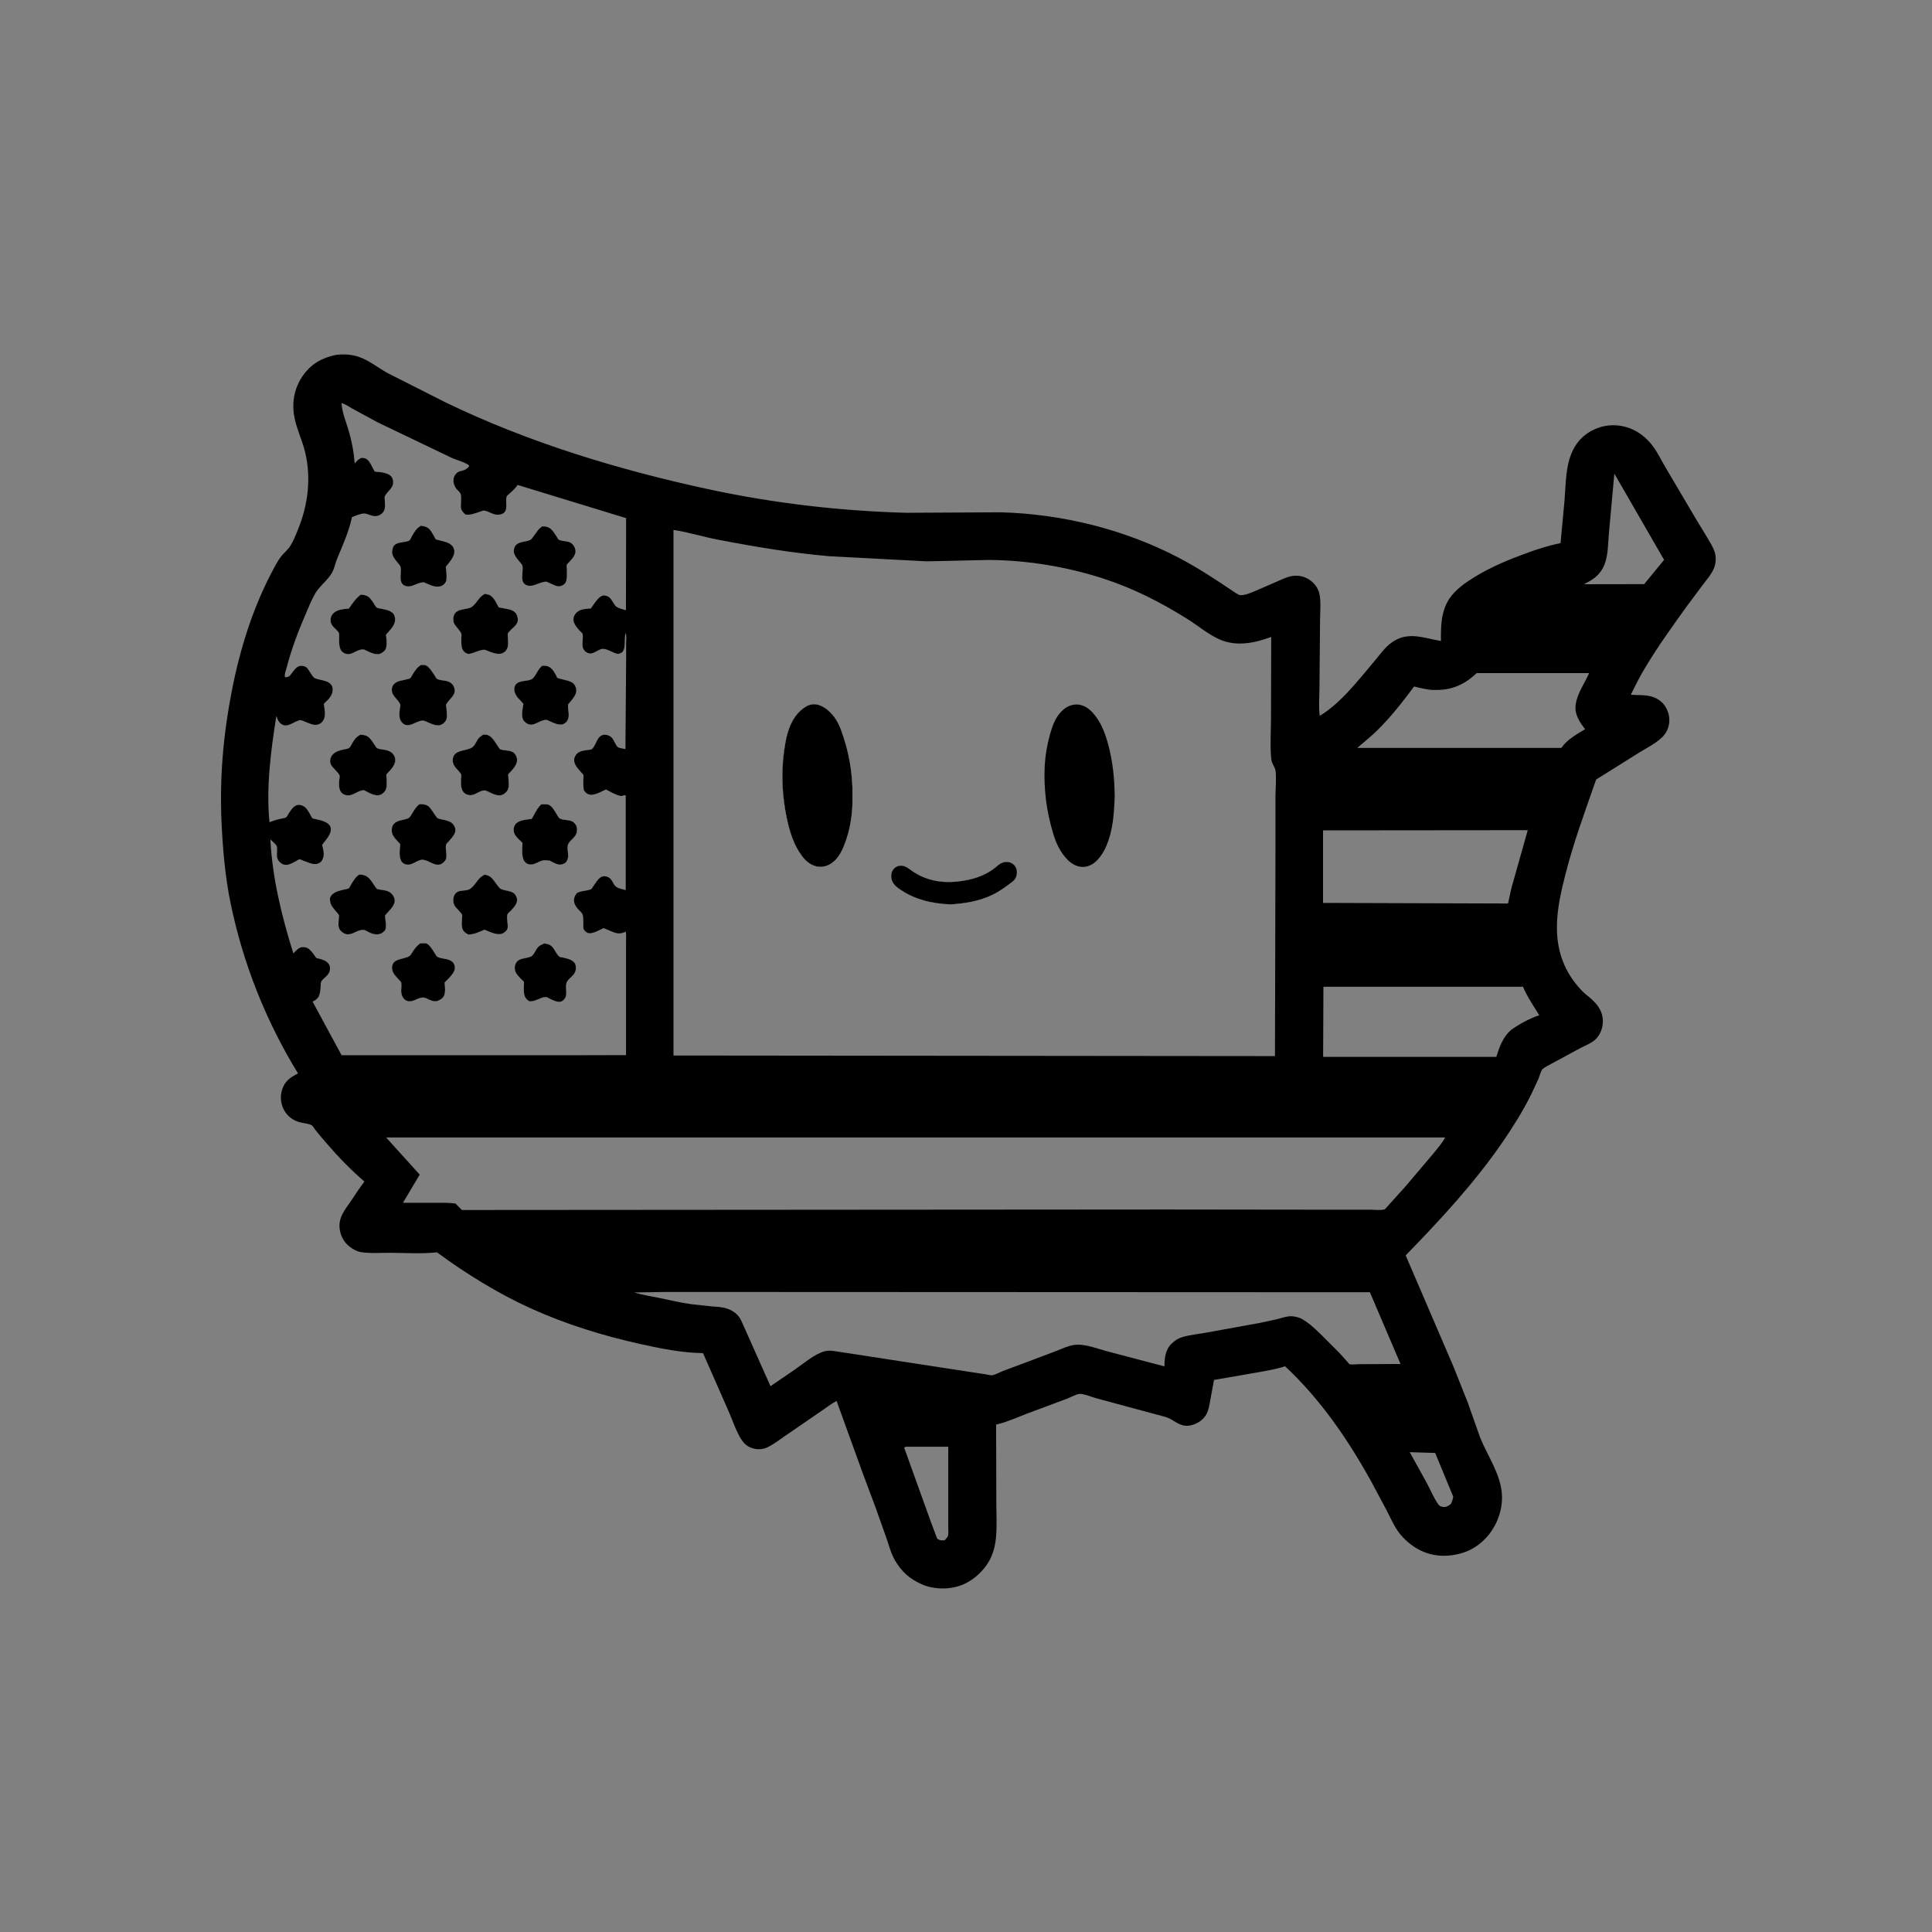 <svg xmlns="http://www.w3.org/2000/svg" fill="none" viewBox="0 0 171 171" height="171" width="171">
<rect x="0" y="0" width="171" height="171" fill="#808080" stroke="none"/>
<path fill="black" d="M34.087 81.03C34.069 81.083 34.104 81.302 34.113 81.372C34.139 81.705 34.209 81.995 34.095 82.328C33.955 82.468 33.832 82.609 33.631 82.661C33.139 82.81 32.718 82.547 32.297 82.328C31.745 82.196 31.377 82.67 30.833 82.696C30.578 82.714 30.324 82.573 30.157 82.389C29.877 82.1 29.965 81.688 29.982 81.328C29.982 81.275 30.017 81.065 30 81.012C29.947 80.89 29.78 80.723 29.693 80.618C29.359 80.206 29.193 80.039 29.201 79.478C29.447 78.907 30.017 78.846 30.57 78.706C30.605 78.697 30.842 78.653 30.859 78.636C30.921 78.574 31.017 78.381 31.07 78.293C31.28 77.951 31.447 77.636 31.798 77.408C32.622 77.416 32.78 77.873 33.21 78.478C33.227 78.495 33.332 78.662 33.35 78.671C33.56 78.758 33.903 78.758 34.139 78.82C34.464 78.907 34.692 79.065 34.85 79.372C35.139 79.942 34.639 80.398 34.288 80.793C34.253 80.837 34.104 80.986 34.087 81.03Z"></path>
<path fill="black" d="M29.361 67.796C29.23 67.603 29.186 67.418 29.238 67.19C29.379 66.612 29.887 66.454 30.405 66.34C30.545 66.305 30.808 66.278 30.914 66.191C31.019 66.112 31.107 65.892 31.177 65.778C31.378 65.427 31.519 65.243 31.878 65.033C32.633 65.024 32.773 65.375 33.176 65.954C33.229 66.033 33.291 66.173 33.378 66.217C33.615 66.331 33.948 66.331 34.211 66.401C34.492 66.471 34.738 66.62 34.878 66.875C35.167 67.401 34.808 67.874 34.474 68.252C34.422 68.313 34.238 68.48 34.203 68.55C34.185 68.611 34.211 68.848 34.22 68.927C34.22 69.216 34.264 69.611 34.15 69.883C34.08 70.067 33.869 70.269 33.685 70.339C33.203 70.532 32.65 70.155 32.229 69.944C31.694 69.927 31.247 70.479 30.694 70.392C30.01 70.278 29.975 69.664 30.019 69.111C30.028 69.006 30.081 68.725 30.054 68.638C29.993 68.427 29.51 68.006 29.361 67.796Z"></path>
<path fill="black" d="M29.264 54.999C29.238 54.753 29.291 54.534 29.448 54.341C29.782 53.938 30.387 53.911 30.878 53.867C31.168 53.438 31.501 52.938 31.93 52.631C32.536 52.666 32.702 52.833 33.036 53.333C33.114 53.455 33.228 53.683 33.343 53.771C33.43 53.841 33.623 53.85 33.728 53.876C34.079 53.946 34.456 53.999 34.746 54.245C34.895 54.376 34.948 54.552 34.965 54.753C35.009 55.35 34.527 55.744 34.167 56.174C34.202 56.525 34.272 57.078 34.149 57.42C34.079 57.604 33.843 57.779 33.658 57.858C33.22 58.033 32.65 57.674 32.237 57.498C31.746 57.402 31.36 57.832 30.896 57.893C30.703 57.911 30.483 57.849 30.334 57.727C29.957 57.437 30.027 56.797 30.018 56.376C30.018 56.315 30.027 56.104 30.01 56.06C29.834 55.666 29.326 55.499 29.264 54.999Z"></path>
<path fill="black" d="M34.803 60.63C35.101 60.235 35.592 60.244 36.022 60.121C36.092 60.104 36.259 60.069 36.303 60.034C36.364 59.981 36.469 59.77 36.522 59.691C36.733 59.358 36.908 59.078 37.25 58.858C37.364 58.858 37.539 58.85 37.645 58.876C37.96 58.955 38.285 59.525 38.469 59.779C38.504 59.841 38.609 60.034 38.653 60.069C39.004 60.288 39.548 60.165 39.907 60.446C40.092 60.586 40.215 60.797 40.241 61.025C40.276 61.314 40.171 61.498 39.986 61.718C39.864 61.867 39.548 62.2 39.486 62.375C39.469 62.428 39.504 62.586 39.513 62.656C39.53 62.963 39.6 63.375 39.513 63.665C39.434 63.884 39.241 64.068 39.03 64.156C38.601 64.322 37.995 63.98 37.601 63.814C37.083 63.647 36.548 64.235 36.013 64.182C35.812 64.165 35.671 64.059 35.548 63.91C35.277 63.577 35.347 63.121 35.391 62.726C35.4 62.673 35.452 62.419 35.434 62.375C35.224 61.823 34.514 61.56 34.715 60.805C34.733 60.744 34.768 60.683 34.803 60.63Z"></path>
<path fill="black" d="M40.261 85.644C40.279 86.117 39.656 86.635 39.349 86.968C39.393 87.319 39.445 87.836 39.288 88.161C39.182 88.371 38.937 88.512 38.726 88.591C38.384 88.705 38.042 88.503 37.735 88.363C37.235 88.117 36.814 88.582 36.314 88.626C36.121 88.643 35.937 88.582 35.797 88.45C35.604 88.275 35.499 87.968 35.507 87.705C35.507 87.503 35.551 87.126 35.507 86.942C35.499 86.907 35.332 86.74 35.306 86.714C35.007 86.372 34.648 86.065 34.7 85.574C34.779 84.802 35.753 84.925 36.227 84.626C36.349 84.547 36.472 84.32 36.551 84.197C36.744 83.916 36.893 83.714 37.165 83.513C37.34 83.495 37.603 83.451 37.761 83.513C38.06 83.644 38.331 84.153 38.516 84.425C38.551 84.477 38.63 84.626 38.673 84.662C39.068 84.916 39.638 84.784 40.042 85.135C40.191 85.258 40.252 85.46 40.261 85.644Z"></path>
<path fill="black" d="M39.489 74.742C39.375 75.119 39.629 75.733 39.445 76.092C39.366 76.268 39.13 76.46 38.954 76.513C38.586 76.627 38.147 76.355 37.823 76.197C37.7 76.154 37.428 76.075 37.288 76.101C36.797 76.189 36.411 76.68 35.849 76.487C35.314 76.303 35.358 75.557 35.385 75.11C35.393 75.022 35.437 74.794 35.42 74.715C35.402 74.68 35.279 74.566 35.262 74.54C35.069 74.32 34.823 74.084 34.727 73.812C34.639 73.566 34.657 73.251 34.779 73.031C34.928 72.786 35.209 72.663 35.472 72.602C35.648 72.566 36.033 72.496 36.183 72.4C36.305 72.321 36.419 72.084 36.498 71.961C36.682 71.654 36.84 71.409 37.112 71.181C37.989 71.146 38.042 71.488 38.507 72.137C38.542 72.18 38.682 72.4 38.735 72.417C38.954 72.523 39.305 72.549 39.55 72.628C39.857 72.724 40.077 72.847 40.226 73.145C40.489 73.663 40.059 74.066 39.752 74.434C39.7 74.496 39.507 74.671 39.489 74.742Z"></path>
<path fill="black" d="M45.164 80.652C45.103 80.714 44.936 80.854 44.919 80.924C44.796 81.24 45.006 81.819 44.919 82.187C44.866 82.371 44.647 82.555 44.48 82.626C44.006 82.827 43.313 82.459 42.875 82.284C42.41 82.494 41.98 82.705 41.463 82.713C40.761 82.406 40.867 81.906 40.893 81.266C40.893 81.205 40.919 81.021 40.902 80.977C40.788 80.705 40.384 80.433 40.226 80.135C40.095 79.889 40.086 79.538 40.191 79.284C40.463 78.626 41.191 78.968 41.621 78.661C42.164 78.275 42.252 77.705 42.901 77.416C43.55 77.513 43.673 77.933 44.059 78.398C44.138 78.504 44.226 78.635 44.357 78.688C44.734 78.872 45.374 78.811 45.629 79.223C45.997 79.81 45.541 80.249 45.173 80.652H45.164Z"></path>
<path fill="black" d="M44.979 68.55C44.979 68.55 44.997 68.778 44.997 68.822C45.014 69.129 45.076 69.541 44.971 69.831C44.892 70.067 44.664 70.278 44.435 70.357C43.997 70.523 43.436 70.164 43.041 69.989C42.515 69.839 42.094 70.445 41.55 70.374C40.813 70.287 40.77 69.585 40.804 69.006C40.804 68.901 40.848 68.664 40.822 68.568C40.787 68.419 40.427 68.077 40.313 67.927C40.12 67.691 40.033 67.436 40.085 67.121C40.234 66.331 41.252 66.498 41.778 66.156C42.024 65.998 42.138 65.673 42.295 65.428C42.418 65.244 42.576 65.147 42.76 65.024H43.023C43.523 65.086 43.786 65.656 44.05 66.016C44.076 66.059 44.216 66.287 44.251 66.305C44.664 66.498 45.321 66.314 45.62 66.796C45.962 67.349 45.637 67.805 45.278 68.217C45.216 68.296 45.014 68.471 44.979 68.55Z"></path>
<path fill="black" d="M40.237 55.262C40.105 55.051 40.087 54.727 40.166 54.49C40.403 53.78 41.368 54.025 41.798 53.683C42.245 53.324 42.368 52.85 42.912 52.56L43.254 52.631C43.692 52.789 43.929 53.376 44.139 53.753L45.122 53.946C45.376 54.025 45.613 54.157 45.727 54.402C46.139 55.306 45.28 55.507 44.938 56.086C44.929 56.104 44.946 56.297 44.946 56.323C44.964 56.639 45.017 57.069 44.903 57.367C44.815 57.586 44.683 57.718 44.473 57.814C44.034 58.016 43.333 57.665 42.92 57.516C42.499 57.472 41.92 57.84 41.456 57.884C40.763 57.682 40.833 57.077 40.833 56.49C40.833 56.385 40.859 56.183 40.833 56.095C40.754 55.858 40.377 55.49 40.237 55.262Z"></path>
<path fill="black" d="M46.991 60.147C47.395 59.981 47.579 59.209 48 58.919C48.114 58.919 48.228 58.919 48.35 58.937C48.763 59.007 49 59.358 49.184 59.709C49.219 59.761 49.298 59.963 49.333 59.998C49.359 60.016 49.543 60.06 49.587 60.077C49.982 60.2 50.613 60.244 50.85 60.612C51.245 61.217 50.833 61.691 50.456 62.147C50.438 62.164 50.298 62.314 50.289 62.34C50.219 62.761 50.447 63.226 50.271 63.664C50.192 63.875 50.052 64.006 49.842 64.094C49.447 64.261 48.807 63.892 48.438 63.734C47.938 63.629 47.447 64.182 46.93 64.138C46.702 64.12 46.491 63.954 46.351 63.778C46.096 63.454 46.263 62.673 46.325 62.296L45.807 61.726C45.614 61.489 45.465 61.156 45.535 60.84C45.684 60.165 46.544 60.34 46.991 60.147Z"></path>
<path fill="black" d="M50.969 85.705C50.969 86.398 50.215 86.547 50.118 87.091C50.057 87.433 50.171 87.81 50.092 88.152C50.04 88.353 49.891 88.555 49.697 88.634C49.312 88.783 48.75 88.432 48.408 88.266C47.908 88.178 47.444 88.678 46.856 88.625C46.303 88.31 46.365 87.81 46.365 87.248C46.365 87.152 46.391 86.977 46.373 86.898C46.356 86.862 46.172 86.705 46.137 86.67C45.953 86.477 45.751 86.284 45.637 86.038C45.54 85.845 45.532 85.547 45.619 85.345C45.874 84.722 46.523 84.889 47.014 84.652C47.242 84.538 47.435 84.03 47.619 83.828C47.751 83.679 47.978 83.591 48.163 83.503L48.285 83.521C49.092 83.635 49.022 84.249 49.522 84.679C49.54 84.705 49.75 84.74 49.785 84.74C50.162 84.837 50.654 84.907 50.882 85.266C50.961 85.398 50.969 85.556 50.969 85.705Z"></path>
<path fill="black" d="M50.928 72.952C51.068 73.136 51.103 73.373 51.059 73.601L51.042 73.68C50.945 74.171 50.322 74.408 50.252 74.847C50.173 75.25 50.393 75.689 50.217 76.11C50.121 76.347 50.007 76.417 49.779 76.496C49.402 76.627 49.016 76.355 48.682 76.189C48.481 76.145 48.235 76.118 48.042 76.162C47.709 76.233 47.411 76.478 47.06 76.513C46.841 76.531 46.674 76.496 46.507 76.338C46.104 75.934 46.244 75.136 46.244 74.601L46.025 74.391C45.753 74.119 45.446 73.847 45.464 73.426C45.49 72.707 46.157 72.602 46.718 72.523C46.762 72.514 47.025 72.496 47.051 72.479C47.104 72.435 47.218 72.189 47.262 72.119C47.463 71.768 47.604 71.461 47.919 71.189C48.121 71.181 48.332 71.189 48.533 71.207C48.91 71.391 49.068 71.751 49.288 72.093C49.349 72.198 49.454 72.4 49.568 72.452C50.024 72.68 50.568 72.452 50.928 72.952Z"></path>
<path fill="black" d="M74.458 64.664C74.204 63.963 73.835 63.322 73.239 62.831C72.66 62.367 72.011 62.138 71.327 62.542C70.967 62.761 70.625 63.077 70.388 63.419C69.731 64.357 69.538 65.454 69.388 66.55C69.125 68.532 69.231 70.497 69.643 72.444C69.897 73.637 70.248 74.794 71.002 75.794C71.809 76.873 73.011 77.048 73.923 76.127C74.256 75.794 74.502 75.347 74.677 74.908C75.282 73.435 75.484 71.882 75.449 70.418C75.475 68.357 75.116 66.48 74.458 64.664ZM89.859 76.689C89.605 76.312 89.105 76.171 88.64 76.391C88.438 76.478 88.271 76.645 88.096 76.785C87.123 77.566 85.974 77.89 84.763 78.022C83.176 78.197 81.72 77.873 80.439 76.882C80.334 76.794 80.203 76.733 80.08 76.68C79.492 76.461 78.913 76.847 78.878 77.478C78.852 77.987 79.124 78.338 79.51 78.618C80.869 79.6 82.421 79.978 84.132 80.048C85.386 79.969 86.693 79.767 87.877 79.18C88.508 78.873 89.087 78.443 89.648 78.004C90.052 77.689 90.104 77.057 89.859 76.689ZM89.859 76.689C89.605 76.312 89.105 76.171 88.64 76.391C88.438 76.478 88.271 76.645 88.096 76.785C87.123 77.566 85.974 77.89 84.763 78.022C83.176 78.197 81.72 77.873 80.439 76.882C80.334 76.794 80.203 76.733 80.08 76.68C79.492 76.461 78.913 76.847 78.878 77.478C78.852 77.987 79.124 78.338 79.51 78.618C80.869 79.6 82.421 79.978 84.132 80.048C85.386 79.969 86.693 79.767 87.877 79.18C88.508 78.873 89.087 78.443 89.648 78.004C90.052 77.689 90.104 77.057 89.859 76.689ZM74.458 64.664C74.204 63.963 73.835 63.322 73.239 62.831C72.66 62.367 72.011 62.138 71.327 62.542C70.967 62.761 70.625 63.077 70.388 63.419C69.731 64.357 69.538 65.454 69.388 66.55C69.125 68.532 69.231 70.497 69.643 72.444C69.897 73.637 70.248 74.794 71.002 75.794C71.809 76.873 73.011 77.048 73.923 76.127C74.256 75.794 74.502 75.347 74.677 74.908C75.282 73.435 75.484 71.882 75.449 70.418C75.475 68.357 75.116 66.48 74.458 64.664ZM74.458 64.664C74.204 63.963 73.835 63.322 73.239 62.831C72.66 62.367 72.011 62.138 71.327 62.542C70.967 62.761 70.625 63.077 70.388 63.419C69.731 64.357 69.538 65.454 69.388 66.55C69.125 68.532 69.231 70.497 69.643 72.444C69.897 73.637 70.248 74.794 71.002 75.794C71.809 76.873 73.011 77.048 73.923 76.127C74.256 75.794 74.502 75.347 74.677 74.908C75.282 73.435 75.484 71.882 75.449 70.418C75.475 68.357 75.116 66.48 74.458 64.664ZM89.859 76.689C89.605 76.312 89.105 76.171 88.64 76.391C88.438 76.478 88.271 76.645 88.096 76.785C87.123 77.566 85.974 77.89 84.763 78.022C83.176 78.197 81.72 77.873 80.439 76.882C80.334 76.794 80.203 76.733 80.08 76.68C79.492 76.461 78.913 76.847 78.878 77.478C78.852 77.987 79.124 78.338 79.51 78.618C80.869 79.6 82.421 79.978 84.132 80.048C85.386 79.969 86.693 79.767 87.877 79.18C88.508 78.873 89.087 78.443 89.648 78.004C90.052 77.689 90.104 77.057 89.859 76.689ZM89.859 76.689C89.605 76.312 89.105 76.171 88.64 76.391C88.438 76.478 88.271 76.645 88.096 76.785C87.123 77.566 85.974 77.89 84.763 78.022C83.176 78.197 81.72 77.873 80.439 76.882C80.334 76.794 80.203 76.733 80.08 76.68C79.492 76.461 78.913 76.847 78.878 77.478C78.852 77.987 79.124 78.338 79.51 78.618C80.869 79.6 82.421 79.978 84.132 80.048C85.386 79.969 86.693 79.767 87.877 79.18C88.508 78.873 89.087 78.443 89.648 78.004C90.052 77.689 90.104 77.057 89.859 76.689ZM74.458 64.664C74.204 63.963 73.835 63.322 73.239 62.831C72.66 62.367 72.011 62.138 71.327 62.542C70.967 62.761 70.625 63.077 70.388 63.419C69.731 64.357 69.538 65.454 69.388 66.55C69.125 68.532 69.231 70.497 69.643 72.444C69.897 73.637 70.248 74.794 71.002 75.794C71.809 76.873 73.011 77.048 73.923 76.127C74.256 75.794 74.502 75.347 74.677 74.908C75.282 73.435 75.484 71.882 75.449 70.418C75.475 68.357 75.116 66.48 74.458 64.664ZM74.458 64.664C74.204 63.963 73.835 63.322 73.239 62.831C72.66 62.367 72.011 62.138 71.327 62.542C70.967 62.761 70.625 63.077 70.388 63.419C69.731 64.357 69.538 65.454 69.388 66.55C69.125 68.532 69.231 70.497 69.643 72.444C69.897 73.637 70.248 74.794 71.002 75.794C71.809 76.873 73.011 77.048 73.923 76.127C74.256 75.794 74.502 75.347 74.677 74.908C75.282 73.435 75.484 71.882 75.449 70.418C75.475 68.357 75.116 66.48 74.458 64.664ZM89.859 76.689C89.605 76.312 89.105 76.171 88.64 76.391C88.438 76.478 88.271 76.645 88.096 76.785C87.123 77.566 85.974 77.89 84.763 78.022C83.176 78.197 81.72 77.873 80.439 76.882C80.334 76.794 80.203 76.733 80.08 76.68C79.492 76.461 78.913 76.847 78.878 77.478C78.852 77.987 79.124 78.338 79.51 78.618C80.869 79.6 82.421 79.978 84.132 80.048C85.386 79.969 86.693 79.767 87.877 79.18C88.508 78.873 89.087 78.443 89.648 78.004C90.052 77.689 90.104 77.057 89.859 76.689ZM89.859 76.689C89.605 76.312 89.105 76.171 88.64 76.391C88.438 76.478 88.271 76.645 88.096 76.785C87.123 77.566 85.974 77.89 84.763 78.022C83.176 78.197 81.72 77.873 80.439 76.882C80.334 76.794 80.203 76.733 80.08 76.68C79.492 76.461 78.913 76.847 78.878 77.478C78.852 77.987 79.124 78.338 79.51 78.618C80.869 79.6 82.421 79.978 84.132 80.048C85.386 79.969 86.693 79.767 87.877 79.18C88.508 78.873 89.087 78.443 89.648 78.004C90.052 77.689 90.104 77.057 89.859 76.689ZM74.458 64.664C74.204 63.963 73.835 63.322 73.239 62.831C72.66 62.367 72.011 62.138 71.327 62.542C70.967 62.761 70.625 63.077 70.388 63.419C69.731 64.357 69.538 65.454 69.388 66.55C69.125 68.532 69.231 70.497 69.643 72.444C69.897 73.637 70.248 74.794 71.002 75.794C71.809 76.873 73.011 77.048 73.923 76.127C74.256 75.794 74.502 75.347 74.677 74.908C75.282 73.435 75.484 71.882 75.449 70.418C75.475 68.357 75.116 66.48 74.458 64.664ZM74.458 64.664C74.204 63.963 73.835 63.322 73.239 62.831C72.66 62.367 72.011 62.138 71.327 62.542C70.967 62.761 70.625 63.077 70.388 63.419C69.731 64.357 69.538 65.454 69.388 66.55C69.125 68.532 69.231 70.497 69.643 72.444C69.897 73.637 70.248 74.794 71.002 75.794C71.809 76.873 73.011 77.048 73.923 76.127C74.256 75.794 74.502 75.347 74.677 74.908C75.282 73.435 75.484 71.882 75.449 70.418C75.475 68.357 75.116 66.48 74.458 64.664ZM89.859 76.689C89.605 76.312 89.105 76.171 88.64 76.391C88.438 76.478 88.271 76.645 88.096 76.785C87.123 77.566 85.974 77.89 84.763 78.022C83.176 78.197 81.72 77.873 80.439 76.882C80.334 76.794 80.203 76.733 80.08 76.68C79.492 76.461 78.913 76.847 78.878 77.478C78.852 77.987 79.124 78.338 79.51 78.618C80.869 79.6 82.421 79.978 84.132 80.048C85.386 79.969 86.693 79.767 87.877 79.18C88.508 78.873 89.087 78.443 89.648 78.004C90.052 77.689 90.104 77.057 89.859 76.689ZM89.859 76.689C89.605 76.312 89.105 76.171 88.64 76.391C88.438 76.478 88.271 76.645 88.096 76.785C87.123 77.566 85.974 77.89 84.763 78.022C83.176 78.197 81.72 77.873 80.439 76.882C80.334 76.794 80.203 76.733 80.08 76.68C79.492 76.461 78.913 76.847 78.878 77.478C78.852 77.987 79.124 78.338 79.51 78.618C80.869 79.6 82.421 79.978 84.132 80.048C85.386 79.969 86.693 79.767 87.877 79.18C88.508 78.873 89.087 78.443 89.648 78.004C90.052 77.689 90.104 77.057 89.859 76.689ZM73.239 62.831C72.66 62.367 72.011 62.138 71.327 62.542C70.967 62.761 70.625 63.077 70.388 63.419C69.731 64.357 69.538 65.454 69.388 66.55C69.125 68.532 69.231 70.497 69.643 72.444C69.897 73.637 70.248 74.794 71.002 75.794C71.809 76.873 73.011 77.048 73.923 76.127C74.256 75.794 74.502 75.347 74.677 74.908C75.282 73.435 75.484 71.882 75.449 70.418C75.475 68.357 75.116 66.48 74.458 64.664C74.204 63.963 73.835 63.322 73.239 62.831ZM151.787 48.93L151.761 48.851C151.621 48.404 151.331 47.965 151.095 47.562L149.981 45.72L147.481 41.484C147.069 40.809 146.727 40.037 146.236 39.414C145.815 38.87 145.271 38.397 144.657 38.081C143.719 37.607 142.578 37.493 141.579 37.827C140.526 38.169 139.71 38.844 139.219 39.844C138.553 41.186 138.597 42.835 138.474 44.308L138.123 48.071C137.053 48.281 135.992 48.632 134.974 49.009C133.475 49.553 131.957 50.193 130.589 51.026C129.738 51.544 128.835 52.158 128.274 53C127.546 54.105 127.519 55.455 127.537 56.736C125.985 56.473 124.616 55.841 123.178 56.867C122.564 57.306 122.082 58.008 121.599 58.578C120.214 60.218 118.661 62.244 116.811 63.358C116.697 62.577 116.784 61.691 116.784 60.902L116.837 54.868C116.837 54.131 116.942 53.219 116.767 52.508C116.653 52.061 116.381 51.675 116.013 51.395C115.556 51.044 114.951 50.886 114.372 50.982C113.899 51.061 113.443 51.289 113.004 51.482L111.18 52.272C110.794 52.438 110.189 52.71 109.759 52.675C109.619 52.657 109.268 52.421 109.145 52.333C107.567 51.272 106.023 50.254 104.339 49.369C99.524 46.852 94.042 45.501 88.614 45.343L80.211 45.387C74.405 45.229 68.582 44.554 62.898 43.343C54.882 41.624 46.831 39.195 39.437 35.616L34.306 33.02C33.491 32.573 32.693 31.915 31.816 31.608C31.167 31.372 30.439 31.328 29.755 31.407C28.474 31.67 27.501 32.222 26.755 33.327C26.018 34.424 25.808 35.695 26.071 36.993C26.273 38.011 26.755 38.975 27.001 40.002C27.562 42.3 27.264 44.703 26.369 46.878C26.176 47.36 25.974 47.878 25.694 48.316C25.501 48.632 25.194 48.877 24.957 49.158C24.703 49.456 24.527 49.781 24.334 50.123C22.44 53.57 21.247 57.376 20.502 61.226C19.756 65.085 19.432 68.857 19.607 72.786C19.721 75.18 19.923 77.566 20.405 79.916C21.502 85.257 23.528 90.362 26.378 95.01C25.668 95.379 25.203 95.677 24.957 96.484C24.773 97.098 24.852 97.747 25.168 98.299C25.466 98.826 25.966 99.185 26.545 99.334C26.799 99.404 27.527 99.466 27.667 99.667C28.053 100.229 28.527 100.746 28.965 101.264C29.991 102.448 31.07 103.562 32.254 104.579C31.842 105.114 31.465 105.693 31.088 106.263C30.561 107.043 29.939 107.719 30.062 108.745C30.14 109.394 30.439 109.955 30.965 110.359C31.237 110.569 31.57 110.753 31.903 110.815C32.754 110.964 33.754 110.876 34.614 110.885C35.938 110.894 37.367 110.99 38.674 110.841C41.253 112.744 44.112 114.507 47.041 115.831C50.155 117.235 53.4 118.235 56.733 118.971C58.487 119.357 60.416 119.752 62.223 119.761L64.477 124.883C64.828 125.681 65.144 126.663 65.6 127.382C65.819 127.715 66.073 127.979 66.45 128.128C66.898 128.312 67.424 128.321 67.862 128.128C68.433 127.873 68.968 127.444 69.485 127.093L72.616 124.944C73.081 124.637 73.555 124.251 74.046 123.997L76.37 130.417L77.51 133.469L78.448 136.109C78.685 136.784 78.869 137.538 79.247 138.161C79.834 139.135 80.518 139.749 81.562 140.213C82.623 140.696 84.035 140.713 85.123 140.292C86.245 139.854 87.28 138.854 87.754 137.749C87.973 137.231 88.096 136.696 88.149 136.144C88.254 135.109 88.184 133.995 88.184 132.943L88.166 126.084L88.263 126.067C89.175 125.847 90.078 125.435 90.946 125.102L94.402 123.813C94.683 123.707 95.297 123.383 95.551 123.374C95.963 123.357 96.612 123.646 97.033 123.76L99.691 124.479L102.357 125.198C102.76 125.312 103.269 125.409 103.629 125.611C104.26 125.97 104.646 126.33 105.444 126.146C105.979 126.014 106.497 125.681 106.768 125.19C106.979 124.812 107.049 124.348 107.119 123.935L107.452 122.137L111.347 121.462C112.153 121.313 112.969 121.19 113.741 120.927C116.898 123.874 119.345 127.461 121.424 131.232L122.748 133.715C123.169 134.539 123.511 135.372 124.16 136.056C125.186 137.135 126.476 137.758 127.984 137.696C129.44 137.626 130.633 137.117 131.606 136.03C132.51 135.013 133.027 133.592 132.931 132.224C132.799 130.426 131.659 128.856 131.001 127.224L129.905 124.12L128.633 120.927L124.415 111.113C127.493 107.956 130.545 104.658 133.045 101.009C133.975 99.65 134.825 98.282 135.553 96.808L136.185 95.449C136.255 95.265 136.395 94.747 136.527 94.633C136.746 94.423 137.167 94.239 137.448 94.081L139.842 92.783C140.28 92.555 140.859 92.335 141.219 91.993C141.649 91.59 141.877 90.95 141.868 90.362C141.859 89.529 141.429 88.932 140.833 88.406C140.579 88.169 140.289 87.976 140.052 87.731C138.702 86.336 137.956 84.696 137.825 82.758C137.702 81.03 138.07 79.311 138.491 77.645C139.219 74.689 140.272 71.874 141.272 68.997L145.069 66.62C145.709 66.225 146.49 65.831 147.043 65.322C147.358 65.041 147.578 64.691 147.683 64.278C147.841 63.638 147.727 63.051 147.376 62.507C147.06 62.007 146.516 61.7 145.937 61.595C145.42 61.489 144.867 61.542 144.341 61.489C144.701 60.788 145.034 60.069 145.438 59.393C146.604 57.394 147.963 55.526 149.305 53.649L150.735 51.737C151.051 51.324 151.428 50.886 151.647 50.412C151.858 49.991 151.919 49.386 151.787 48.93ZM127.028 128.601L128.624 132.469C128.589 132.723 128.519 132.908 128.405 133.127L128.204 133.267C127.993 133.39 127.818 133.416 127.59 133.346C127.458 133.311 127.37 133.25 127.3 133.144C126.897 132.583 126.599 131.838 126.265 131.224L124.774 128.531L127.028 128.601ZM135.22 73.479L133.782 78.574L133.475 79.969L117.1 79.916V73.496L135.22 73.479ZM59.618 46.904C60.916 47.097 62.197 47.509 63.495 47.755C66.749 48.386 70.073 48.939 73.37 49.228L82.027 49.684L87.5 49.562C90.946 49.579 94.455 50.167 97.717 51.228C100.366 52.096 102.708 53.298 105.058 54.763C106.005 55.35 106.926 56.148 107.944 56.596C109.435 57.253 111.048 56.92 112.513 56.376L112.496 63.463C112.496 64.664 112.399 65.927 112.513 67.12C112.531 67.304 112.574 67.48 112.662 67.638C112.767 67.848 112.89 68.058 112.908 68.304C112.969 68.997 112.899 69.76 112.89 70.462V75.426L112.846 93.475L59.609 93.423V46.904H59.618ZM30.237 93.405L27.667 88.652C28.325 88.345 28.308 87.994 28.378 87.336C28.386 87.222 28.378 87.02 28.413 86.924C28.544 86.599 29.053 86.38 29.167 85.985C29.228 85.801 29.228 85.547 29.132 85.38C28.895 84.977 28.395 84.898 27.992 84.793C27.834 84.547 27.667 84.31 27.457 84.1C27.273 83.907 27.088 83.828 26.817 83.828C26.439 83.828 26.22 84.135 25.966 84.389C24.94 81.135 24.106 77.715 23.931 74.294C24.054 74.417 24.448 74.75 24.501 74.891C24.571 75.093 24.492 75.584 24.519 75.838C24.554 76.075 24.694 76.268 24.887 76.408C25.334 76.715 25.747 76.452 26.168 76.233C26.238 76.198 26.439 76.057 26.509 76.049C26.562 76.049 26.781 76.145 26.843 76.171C27.185 76.294 27.685 76.548 28.062 76.461C28.246 76.408 28.413 76.312 28.509 76.136C28.764 75.689 28.614 75.242 28.509 74.777L28.93 74.233C29.123 73.97 29.351 73.593 29.264 73.251C29.123 72.733 28.386 72.61 27.957 72.505C27.904 72.488 27.694 72.461 27.65 72.426C27.615 72.4 27.518 72.207 27.492 72.163C27.308 71.83 27.123 71.453 26.755 71.304C26.141 71.067 25.834 71.576 25.545 72.014C25.501 72.084 25.413 72.268 25.352 72.321C25.229 72.418 24.887 72.461 24.729 72.496C24.422 72.567 24.142 72.663 23.852 72.777C23.545 69.672 23.975 66.436 24.457 63.375C24.527 63.559 24.606 63.787 24.738 63.936C25.326 64.603 25.983 63.831 26.571 63.735C26.659 63.726 26.825 63.805 26.913 63.84C27.22 63.954 27.632 64.173 27.957 64.156C28.194 64.138 28.386 64.05 28.535 63.866C28.886 63.445 28.729 62.822 28.658 62.323C28.746 62.2 28.702 62.252 28.807 62.147C29.097 61.884 29.413 61.542 29.439 61.121C29.509 60.183 28.422 60.27 27.869 60.033C27.659 59.937 27.36 59.314 27.167 59.113C27.027 58.972 26.799 58.92 26.597 58.937C26.203 58.972 25.931 59.472 25.703 59.753C25.553 59.928 25.439 59.928 25.229 59.946C25.141 59.727 25.326 59.288 25.378 59.06C25.799 57.464 26.352 55.982 27.001 54.473C27.281 53.824 27.544 53.149 27.895 52.535C28.29 51.851 29.035 51.342 29.404 50.658C29.605 50.272 29.684 49.825 29.851 49.421C30.351 48.211 30.877 47.071 31.149 45.773C31.439 45.659 31.93 45.439 32.245 45.448C32.491 45.448 32.789 45.632 33.044 45.667C33.298 45.711 33.535 45.65 33.736 45.501C34.131 45.203 34.087 44.79 34.061 44.343C34.061 44.273 34.026 44.027 34.043 43.966C34.201 43.554 34.763 43.238 34.789 42.773C34.85 41.993 34.184 41.861 33.579 41.782C33.517 41.773 33.21 41.765 33.166 41.738C33.14 41.721 33.044 41.502 33.017 41.466C32.895 41.23 32.763 40.958 32.587 40.756C32.403 40.563 32.237 40.528 31.982 40.528C31.745 40.633 31.623 40.756 31.456 40.949L31.395 41.019C31.316 40.028 31.149 39.098 30.869 38.142C30.632 37.336 30.281 36.529 30.228 35.678C30.544 35.748 30.869 35.994 31.158 36.151L33.421 37.379L40.025 40.545C40.358 40.695 41.367 40.975 41.533 41.23L41.507 41.282C41.384 41.466 41.148 41.607 40.928 41.659C40.691 41.712 40.534 41.747 40.367 41.931C40.016 42.308 40.104 42.835 40.367 43.229C40.481 43.378 40.7 43.554 40.77 43.712C40.876 43.931 40.779 44.624 40.797 44.887C40.814 45.167 40.99 45.361 41.2 45.536C41.665 45.615 42.068 45.413 42.498 45.282C42.559 45.264 42.788 45.176 42.849 45.185C43.314 45.264 43.7 45.632 44.217 45.545C45.12 45.404 44.682 44.492 44.84 43.957C44.857 43.878 45.015 43.755 45.077 43.703C45.331 43.466 45.585 43.256 45.778 42.975L45.813 42.922L55.417 45.86L55.4 54.017C55.154 53.947 54.794 53.842 54.584 53.719C54.373 53.587 54.181 53.114 53.979 52.921C53.821 52.772 53.628 52.693 53.409 52.71C52.979 52.745 52.54 53.535 52.295 53.859L51.839 53.894C51.488 53.938 51.146 54.043 50.927 54.342C50.523 54.894 50.927 55.411 51.312 55.824C51.348 55.859 51.549 56.043 51.558 56.087C51.646 56.429 51.505 56.903 51.576 57.271C51.62 57.472 51.76 57.657 51.944 57.753C52.461 58.043 52.865 57.472 53.33 57.429C53.733 57.394 54.277 57.815 54.689 57.876C54.733 57.876 54.873 57.832 54.908 57.815C55.496 57.622 55.172 56.525 55.382 56.034C55.47 56.315 55.426 56.648 55.417 56.938V58.613L55.356 66.304C55.224 66.269 54.768 66.208 54.689 66.129C54.461 65.945 54.356 65.48 54.102 65.243C53.952 65.112 53.681 65.015 53.479 65.033C52.795 65.094 52.795 66.024 52.347 66.331C52.321 66.348 52.119 66.366 52.084 66.375C51.698 66.436 51.234 66.454 50.988 66.804C50.567 67.401 51.023 67.874 51.4 68.313C51.444 68.374 51.62 68.532 51.637 68.594C51.663 68.69 51.628 68.936 51.628 69.041C51.628 69.348 51.62 69.637 51.681 69.944C51.795 70.111 51.909 70.234 52.102 70.304C52.567 70.47 53.198 70.058 53.628 69.874C54.014 70.067 54.505 70.374 54.926 70.444C55.136 70.479 55.198 70.33 55.382 70.409V78.785C55.163 78.724 54.759 78.636 54.566 78.513C54.207 78.276 54.233 77.75 53.707 77.592C53.084 77.399 52.821 78.039 52.514 78.443C52.488 78.487 52.365 78.68 52.33 78.697C51.953 78.881 51.462 78.811 51.049 79.057C50.637 79.6 50.778 80.057 51.225 80.53C51.321 80.635 51.505 80.784 51.558 80.916C51.672 81.188 51.611 81.863 51.637 82.188C51.733 82.355 51.804 82.469 51.988 82.556C52.374 82.732 53.075 82.302 53.417 82.144L54.33 82.521C54.689 82.653 54.979 82.644 55.321 82.486L55.382 82.451C55.443 82.758 55.408 83.144 55.408 83.46V93.388L50.927 93.397H30.237V93.405ZM83.921 135.907C83.877 136.056 83.719 136.205 83.623 136.319C83.474 136.346 83.281 136.346 83.141 136.293C83.123 136.284 83 136.232 82.974 136.205C82.913 136.126 82.851 135.933 82.816 135.837L82.395 134.714L80.027 128.128L80.15 128.049H83.93V133.793V135.214C83.93 135.416 83.965 135.714 83.912 135.907H83.921ZM120.284 120.743C120.117 120.743 119.582 120.804 119.451 120.743C119.398 120.717 119.24 120.515 119.205 120.471L118.503 119.699L116.828 118.024C116.293 117.524 115.82 117.059 115.171 116.709C114.899 116.586 114.609 116.516 114.311 116.498C113.864 116.489 113.425 116.665 112.995 116.77L111.487 117.094L106.795 117.945C106.093 118.077 105.348 118.138 104.663 118.34C104.295 118.445 103.988 118.647 103.716 118.91C103.129 119.462 103.085 120.173 103.058 120.936L98.059 119.62C97.138 119.384 96.025 118.91 95.069 119.041C94.507 119.12 93.972 119.392 93.437 119.594L91.113 120.471L88.763 121.348C88.499 121.453 88.079 121.69 87.807 121.725C87.666 121.743 87.394 121.664 87.237 121.638L85.5 121.374L74.265 119.647C73.862 119.585 73.37 119.489 72.976 119.603C72.072 119.857 71.151 120.664 70.38 121.199L68.196 122.69L65.591 116.849C65.345 116.366 64.933 116.033 64.424 115.849C63.995 115.682 63.477 115.665 63.021 115.63L61.214 115.437C60.258 115.305 59.32 115.086 58.373 114.884C57.627 114.735 56.847 114.612 56.127 114.393L58.987 114.349L121.249 114.376L123.959 120.725L120.284 120.743ZM126.8 102.176L124.423 104.982L122.573 107.035C122.222 107.149 121.669 107.07 121.292 107.07H118.214L103.216 107.052L40.884 107.096L40.314 106.526C39.77 106.438 39.174 106.465 38.622 106.456H35.666L37.148 103.965L34.175 100.676H127.914C127.625 101.211 127.186 101.702 126.8 102.176ZM133.729 91.169C133.027 91.791 132.703 92.677 132.44 93.546H117.109L117.135 87.336H134.799C135.167 88.222 135.737 89.038 136.237 89.853C135.36 90.16 134.483 90.625 133.729 91.169ZM140.298 64.542C139.623 64.936 138.675 65.489 138.237 66.138L138.193 66.199H130.791H120.126C120.722 65.682 121.336 65.199 121.898 64.647C123.108 63.454 124.152 62.121 125.16 60.761C125.73 60.893 126.318 61.06 126.914 61.068C128.449 61.112 129.598 60.621 130.694 59.578H140.649C140.263 60.472 139.605 61.358 139.465 62.34C139.333 63.2 139.798 63.901 140.298 64.542ZM145.525 51.702H144.648L140.202 51.71C140.526 51.544 140.859 51.359 141.14 51.14C141.579 50.798 141.912 50.316 142.078 49.781C142.333 49 142.333 48.027 142.403 47.202L142.885 41.922L147.288 49.553L145.525 51.702ZM88.64 76.391C88.438 76.478 88.271 76.645 88.096 76.785C87.123 77.566 85.974 77.89 84.763 78.022C83.176 78.197 81.72 77.873 80.439 76.882C80.334 76.794 80.203 76.733 80.08 76.68C79.492 76.461 78.913 76.847 78.878 77.478C78.852 77.987 79.124 78.338 79.51 78.618C80.869 79.6 82.421 79.978 84.132 80.048C85.386 79.969 86.693 79.767 87.877 79.18C88.508 78.873 89.087 78.443 89.648 78.004C90.052 77.689 90.104 77.057 89.859 76.689C89.605 76.312 89.105 76.171 88.64 76.391ZM73.239 62.831C72.66 62.367 72.011 62.138 71.327 62.542C70.967 62.761 70.625 63.077 70.388 63.419C69.731 64.357 69.538 65.454 69.388 66.55C69.125 68.532 69.231 70.497 69.643 72.444C69.897 73.637 70.248 74.794 71.002 75.794C71.809 76.873 73.011 77.048 73.923 76.127C74.256 75.794 74.502 75.347 74.677 74.908C75.282 73.435 75.484 71.882 75.449 70.418C75.475 68.357 75.116 66.48 74.458 64.664C74.204 63.963 73.835 63.322 73.239 62.831ZM74.458 64.664C74.204 63.963 73.835 63.322 73.239 62.831C72.66 62.367 72.011 62.138 71.327 62.542C70.967 62.761 70.625 63.077 70.388 63.419C69.731 64.357 69.538 65.454 69.388 66.55C69.125 68.532 69.231 70.497 69.643 72.444C69.897 73.637 70.248 74.794 71.002 75.794C71.809 76.873 73.011 77.048 73.923 76.127C74.256 75.794 74.502 75.347 74.677 74.908C75.282 73.435 75.484 71.882 75.449 70.418C75.475 68.357 75.116 66.48 74.458 64.664ZM89.859 76.689C89.605 76.312 89.105 76.171 88.64 76.391C88.438 76.478 88.271 76.645 88.096 76.785C87.123 77.566 85.974 77.89 84.763 78.022C83.176 78.197 81.72 77.873 80.439 76.882C80.334 76.794 80.203 76.733 80.08 76.68C79.492 76.461 78.913 76.847 78.878 77.478C78.852 77.987 79.124 78.338 79.51 78.618C80.869 79.6 82.421 79.978 84.132 80.048C85.386 79.969 86.693 79.767 87.877 79.18C88.508 78.873 89.087 78.443 89.648 78.004C90.052 77.689 90.104 77.057 89.859 76.689ZM89.859 76.689C89.605 76.312 89.105 76.171 88.64 76.391C88.438 76.478 88.271 76.645 88.096 76.785C87.123 77.566 85.974 77.89 84.763 78.022C83.176 78.197 81.72 77.873 80.439 76.882C80.334 76.794 80.203 76.733 80.08 76.68C79.492 76.461 78.913 76.847 78.878 77.478C78.852 77.987 79.124 78.338 79.51 78.618C80.869 79.6 82.421 79.978 84.132 80.048C85.386 79.969 86.693 79.767 87.877 79.18C88.508 78.873 89.087 78.443 89.648 78.004C90.052 77.689 90.104 77.057 89.859 76.689ZM74.458 64.664C74.204 63.963 73.835 63.322 73.239 62.831C72.66 62.367 72.011 62.138 71.327 62.542C70.967 62.761 70.625 63.077 70.388 63.419C69.731 64.357 69.538 65.454 69.388 66.55C69.125 68.532 69.231 70.497 69.643 72.444C69.897 73.637 70.248 74.794 71.002 75.794C71.809 76.873 73.011 77.048 73.923 76.127C74.256 75.794 74.502 75.347 74.677 74.908C75.282 73.435 75.484 71.882 75.449 70.418C75.475 68.357 75.116 66.48 74.458 64.664ZM74.458 64.664C74.204 63.963 73.835 63.322 73.239 62.831C72.66 62.367 72.011 62.138 71.327 62.542C70.967 62.761 70.625 63.077 70.388 63.419C69.731 64.357 69.538 65.454 69.388 66.55C69.125 68.532 69.231 70.497 69.643 72.444C69.897 73.637 70.248 74.794 71.002 75.794C71.809 76.873 73.011 77.048 73.923 76.127C74.256 75.794 74.502 75.347 74.677 74.908C75.282 73.435 75.484 71.882 75.449 70.418C75.475 68.357 75.116 66.48 74.458 64.664ZM89.859 76.689C89.605 76.312 89.105 76.171 88.64 76.391C88.438 76.478 88.271 76.645 88.096 76.785C87.123 77.566 85.974 77.89 84.763 78.022C83.176 78.197 81.72 77.873 80.439 76.882C80.334 76.794 80.203 76.733 80.08 76.68C79.492 76.461 78.913 76.847 78.878 77.478C78.852 77.987 79.124 78.338 79.51 78.618C80.869 79.6 82.421 79.978 84.132 80.048C85.386 79.969 86.693 79.767 87.877 79.18C88.508 78.873 89.087 78.443 89.648 78.004C90.052 77.689 90.104 77.057 89.859 76.689ZM89.859 76.689C89.605 76.312 89.105 76.171 88.64 76.391C88.438 76.478 88.271 76.645 88.096 76.785C87.123 77.566 85.974 77.89 84.763 78.022C83.176 78.197 81.72 77.873 80.439 76.882C80.334 76.794 80.203 76.733 80.08 76.68C79.492 76.461 78.913 76.847 78.878 77.478C78.852 77.987 79.124 78.338 79.51 78.618C80.869 79.6 82.421 79.978 84.132 80.048C85.386 79.969 86.693 79.767 87.877 79.18C88.508 78.873 89.087 78.443 89.648 78.004C90.052 77.689 90.104 77.057 89.859 76.689ZM74.458 64.664C74.204 63.963 73.835 63.322 73.239 62.831C72.66 62.367 72.011 62.138 71.327 62.542C70.967 62.761 70.625 63.077 70.388 63.419C69.731 64.357 69.538 65.454 69.388 66.55C69.125 68.532 69.231 70.497 69.643 72.444C69.897 73.637 70.248 74.794 71.002 75.794C71.809 76.873 73.011 77.048 73.923 76.127C74.256 75.794 74.502 75.347 74.677 74.908C75.282 73.435 75.484 71.882 75.449 70.418C75.475 68.357 75.116 66.48 74.458 64.664ZM74.458 64.664C74.204 63.963 73.835 63.322 73.239 62.831C72.66 62.367 72.011 62.138 71.327 62.542C70.967 62.761 70.625 63.077 70.388 63.419C69.731 64.357 69.538 65.454 69.388 66.55C69.125 68.532 69.231 70.497 69.643 72.444C69.897 73.637 70.248 74.794 71.002 75.794C71.809 76.873 73.011 77.048 73.923 76.127C74.256 75.794 74.502 75.347 74.677 74.908C75.282 73.435 75.484 71.882 75.449 70.418C75.475 68.357 75.116 66.48 74.458 64.664ZM89.859 76.689C89.605 76.312 89.105 76.171 88.64 76.391C88.438 76.478 88.271 76.645 88.096 76.785C87.123 77.566 85.974 77.89 84.763 78.022C83.176 78.197 81.72 77.873 80.439 76.882C80.334 76.794 80.203 76.733 80.08 76.68C79.492 76.461 78.913 76.847 78.878 77.478C78.852 77.987 79.124 78.338 79.51 78.618C80.869 79.6 82.421 79.978 84.132 80.048C85.386 79.969 86.693 79.767 87.877 79.18C88.508 78.873 89.087 78.443 89.648 78.004C90.052 77.689 90.104 77.057 89.859 76.689ZM89.859 76.689C89.605 76.312 89.105 76.171 88.64 76.391C88.438 76.478 88.271 76.645 88.096 76.785C87.123 77.566 85.974 77.89 84.763 78.022C83.176 78.197 81.72 77.873 80.439 76.882C80.334 76.794 80.203 76.733 80.08 76.68C79.492 76.461 78.913 76.847 78.878 77.478C78.852 77.987 79.124 78.338 79.51 78.618C80.869 79.6 82.421 79.978 84.132 80.048C85.386 79.969 86.693 79.767 87.877 79.18C88.508 78.873 89.087 78.443 89.648 78.004C90.052 77.689 90.104 77.057 89.859 76.689ZM74.458 64.664C74.204 63.963 73.835 63.322 73.239 62.831C72.66 62.367 72.011 62.138 71.327 62.542C70.967 62.761 70.625 63.077 70.388 63.419C69.731 64.357 69.538 65.454 69.388 66.55C69.125 68.532 69.231 70.497 69.643 72.444C69.897 73.637 70.248 74.794 71.002 75.794C71.809 76.873 73.011 77.048 73.923 76.127C74.256 75.794 74.502 75.347 74.677 74.908C75.282 73.435 75.484 71.882 75.449 70.418C75.475 68.357 75.116 66.48 74.458 64.664Z"></path>
<path fill="white" d="M34.087 81.03C34.069 81.083 34.104 81.302 34.113 81.372C34.139 81.705 34.209 81.995 34.095 82.328C33.955 82.468 33.832 82.609 33.631 82.661C33.139 82.81 32.718 82.547 32.297 82.328C31.745 82.196 31.377 82.67 30.833 82.696C30.578 82.714 30.324 82.573 30.157 82.389C29.877 82.1 29.965 81.688 29.982 81.328C29.982 81.275 30.017 81.065 30 81.012C29.947 80.89 29.78 80.723 29.693 80.618C29.359 80.206 29.193 80.039 29.201 79.478C29.447 78.907 30.017 78.846 30.57 78.706C30.605 78.697 30.842 78.653 30.859 78.636C30.921 78.574 31.017 78.381 31.07 78.293C31.28 77.951 31.447 77.636 31.798 77.408C32.622 77.416 32.78 77.873 33.21 78.478C33.227 78.495 33.332 78.662 33.35 78.671C33.56 78.758 33.903 78.758 34.139 78.82C34.464 78.907 34.692 79.065 34.85 79.372C35.139 79.942 34.639 80.398 34.288 80.793C34.253 80.837 34.104 80.986 34.087 81.03Z"></path>
<path fill="white" d="M29.361 67.796C29.23 67.603 29.186 67.418 29.238 67.19C29.379 66.612 29.887 66.454 30.405 66.34C30.545 66.305 30.808 66.278 30.914 66.191C31.019 66.112 31.107 65.892 31.177 65.778C31.378 65.427 31.519 65.243 31.878 65.033C32.633 65.024 32.773 65.375 33.176 65.954C33.229 66.033 33.291 66.173 33.378 66.217C33.615 66.331 33.948 66.331 34.211 66.401C34.492 66.471 34.738 66.62 34.878 66.875C35.167 67.401 34.808 67.874 34.474 68.252C34.422 68.313 34.238 68.48 34.203 68.55C34.185 68.611 34.211 68.848 34.22 68.927C34.22 69.216 34.264 69.611 34.15 69.883C34.08 70.067 33.869 70.269 33.685 70.339C33.203 70.532 32.65 70.155 32.229 69.944C31.694 69.927 31.247 70.479 30.694 70.392C30.01 70.278 29.975 69.664 30.019 69.111C30.028 69.006 30.081 68.725 30.054 68.638C29.993 68.427 29.51 68.006 29.361 67.796Z"></path>
<path fill="white" d="M29.264 54.999C29.238 54.753 29.291 54.534 29.448 54.341C29.782 53.938 30.387 53.911 30.878 53.867C31.168 53.438 31.501 52.938 31.93 52.631C32.536 52.666 32.702 52.833 33.036 53.333C33.114 53.455 33.228 53.683 33.343 53.771C33.43 53.841 33.623 53.85 33.728 53.876C34.079 53.946 34.456 53.999 34.746 54.245C34.895 54.376 34.948 54.552 34.965 54.753C35.009 55.35 34.527 55.744 34.167 56.174C34.202 56.525 34.272 57.078 34.149 57.42C34.079 57.604 33.843 57.779 33.658 57.858C33.22 58.033 32.65 57.674 32.237 57.498C31.746 57.402 31.36 57.832 30.896 57.893C30.703 57.911 30.483 57.849 30.334 57.727C29.957 57.437 30.027 56.797 30.018 56.376C30.018 56.315 30.027 56.104 30.01 56.06C29.834 55.666 29.326 55.499 29.264 54.999Z"></path>
<path fill="white" d="M34.803 60.63C35.101 60.235 35.592 60.244 36.022 60.121C36.092 60.104 36.259 60.069 36.303 60.034C36.364 59.981 36.469 59.77 36.522 59.691C36.733 59.358 36.908 59.078 37.25 58.858C37.364 58.858 37.539 58.85 37.645 58.876C37.96 58.955 38.285 59.525 38.469 59.779C38.504 59.841 38.609 60.034 38.653 60.069C39.004 60.288 39.548 60.165 39.907 60.446C40.092 60.586 40.215 60.797 40.241 61.025C40.276 61.314 40.171 61.498 39.986 61.718C39.864 61.867 39.548 62.2 39.486 62.375C39.469 62.428 39.504 62.586 39.513 62.656C39.53 62.963 39.6 63.375 39.513 63.665C39.434 63.884 39.241 64.068 39.03 64.156C38.601 64.322 37.995 63.98 37.601 63.814C37.083 63.647 36.548 64.235 36.013 64.182C35.812 64.165 35.671 64.059 35.548 63.91C35.277 63.577 35.347 63.121 35.391 62.726C35.4 62.673 35.452 62.419 35.434 62.375C35.224 61.823 34.514 61.56 34.715 60.805C34.733 60.744 34.768 60.683 34.803 60.63Z"></path>
<path fill="white" d="M40.261 85.644C40.279 86.117 39.656 86.635 39.349 86.968C39.393 87.319 39.445 87.836 39.288 88.161C39.182 88.371 38.937 88.512 38.726 88.591C38.384 88.705 38.042 88.503 37.735 88.363C37.235 88.117 36.814 88.582 36.314 88.626C36.121 88.643 35.937 88.582 35.797 88.45C35.604 88.275 35.499 87.968 35.507 87.705C35.507 87.503 35.551 87.126 35.507 86.942C35.499 86.907 35.332 86.74 35.306 86.714C35.007 86.372 34.648 86.065 34.7 85.574C34.779 84.802 35.753 84.925 36.227 84.626C36.349 84.547 36.472 84.32 36.551 84.197C36.744 83.916 36.893 83.714 37.165 83.513C37.34 83.495 37.603 83.451 37.761 83.513C38.06 83.644 38.331 84.153 38.516 84.425C38.551 84.477 38.63 84.626 38.673 84.662C39.068 84.916 39.638 84.784 40.042 85.135C40.191 85.258 40.252 85.46 40.261 85.644Z"></path>
<path fill="white" d="M39.489 74.742C39.375 75.119 39.629 75.733 39.445 76.092C39.366 76.268 39.13 76.46 38.954 76.513C38.586 76.627 38.147 76.355 37.823 76.197C37.7 76.154 37.428 76.075 37.288 76.101C36.797 76.189 36.411 76.68 35.849 76.487C35.314 76.303 35.358 75.557 35.385 75.11C35.393 75.022 35.437 74.794 35.42 74.715C35.402 74.68 35.279 74.566 35.262 74.54C35.069 74.32 34.823 74.084 34.727 73.812C34.639 73.566 34.657 73.251 34.779 73.031C34.928 72.786 35.209 72.663 35.472 72.602C35.648 72.566 36.033 72.496 36.183 72.4C36.305 72.321 36.419 72.084 36.498 71.961C36.682 71.654 36.84 71.409 37.112 71.181C37.989 71.146 38.042 71.488 38.507 72.137C38.542 72.18 38.682 72.4 38.735 72.417C38.954 72.523 39.305 72.549 39.55 72.628C39.857 72.724 40.077 72.847 40.226 73.145C40.489 73.663 40.059 74.066 39.752 74.434C39.7 74.496 39.507 74.671 39.489 74.742Z"></path>
<path fill="white" d="M45.164 80.652C45.103 80.714 44.936 80.854 44.919 80.924C44.796 81.24 45.006 81.819 44.919 82.187C44.866 82.371 44.647 82.555 44.48 82.626C44.006 82.827 43.313 82.459 42.875 82.284C42.41 82.494 41.98 82.705 41.463 82.713C40.761 82.406 40.867 81.906 40.893 81.266C40.893 81.205 40.919 81.021 40.902 80.977C40.788 80.705 40.384 80.433 40.226 80.135C40.095 79.889 40.086 79.538 40.191 79.284C40.463 78.626 41.191 78.968 41.621 78.661C42.164 78.275 42.252 77.705 42.901 77.416C43.55 77.513 43.673 77.933 44.059 78.398C44.138 78.504 44.226 78.635 44.357 78.688C44.734 78.872 45.374 78.811 45.629 79.223C45.997 79.81 45.541 80.249 45.173 80.652H45.164Z"></path>
<path fill="white" d="M44.979 68.55C44.979 68.55 44.997 68.778 44.997 68.822C45.014 69.129 45.076 69.541 44.971 69.831C44.892 70.067 44.664 70.278 44.435 70.357C43.997 70.523 43.436 70.164 43.041 69.989C42.515 69.839 42.094 70.445 41.55 70.374C40.813 70.287 40.77 69.585 40.804 69.006C40.804 68.901 40.848 68.664 40.822 68.568C40.787 68.419 40.427 68.077 40.313 67.927C40.12 67.691 40.033 67.436 40.085 67.121C40.234 66.331 41.252 66.498 41.778 66.156C42.024 65.998 42.138 65.673 42.295 65.428C42.418 65.244 42.576 65.147 42.76 65.024H43.023C43.523 65.086 43.786 65.656 44.05 66.016C44.076 66.059 44.216 66.287 44.251 66.305C44.664 66.498 45.321 66.314 45.62 66.796C45.962 67.349 45.637 67.805 45.278 68.217C45.216 68.296 45.014 68.471 44.979 68.55Z"></path>
<path fill="white" d="M40.237 55.262C40.105 55.051 40.087 54.727 40.166 54.49C40.403 53.78 41.368 54.025 41.798 53.683C42.245 53.324 42.368 52.85 42.912 52.56L43.254 52.631C43.692 52.789 43.929 53.376 44.139 53.753L45.122 53.946C45.376 54.025 45.613 54.157 45.727 54.402C46.139 55.306 45.28 55.507 44.938 56.086C44.929 56.104 44.946 56.297 44.946 56.323C44.964 56.639 45.017 57.069 44.903 57.367C44.815 57.586 44.683 57.718 44.473 57.814C44.034 58.016 43.333 57.665 42.92 57.516C42.499 57.472 41.92 57.84 41.456 57.884C40.763 57.682 40.833 57.077 40.833 56.49C40.833 56.385 40.859 56.183 40.833 56.095C40.754 55.858 40.377 55.49 40.237 55.262Z"></path>
<path fill="white" d="M46.991 60.147C47.395 59.981 47.579 59.209 48 58.919C48.114 58.919 48.228 58.919 48.35 58.937C48.763 59.007 49 59.358 49.184 59.709C49.219 59.761 49.298 59.963 49.333 59.998C49.359 60.016 49.543 60.06 49.587 60.077C49.982 60.2 50.613 60.244 50.85 60.612C51.245 61.217 50.833 61.691 50.456 62.147C50.438 62.164 50.298 62.314 50.289 62.34C50.219 62.761 50.447 63.226 50.271 63.664C50.192 63.875 50.052 64.006 49.842 64.094C49.447 64.261 48.807 63.892 48.438 63.734C47.938 63.629 47.447 64.182 46.93 64.138C46.702 64.12 46.491 63.954 46.351 63.778C46.096 63.454 46.263 62.673 46.325 62.296L45.807 61.726C45.614 61.489 45.465 61.156 45.535 60.84C45.684 60.165 46.544 60.34 46.991 60.147Z"></path>
<path fill="white" d="M50.882 85.266C50.961 85.398 50.969 85.556 50.969 85.705C50.969 86.398 50.215 86.547 50.118 87.091C50.057 87.433 50.171 87.81 50.092 88.152C50.04 88.353 49.891 88.555 49.697 88.634C49.312 88.783 48.75 88.432 48.408 88.266C47.908 88.178 47.444 88.678 46.856 88.625C46.303 88.31 46.365 87.81 46.365 87.248C46.365 87.152 46.391 86.977 46.373 86.898C46.356 86.862 46.172 86.705 46.137 86.67C45.953 86.477 45.751 86.284 45.637 86.038C45.54 85.845 45.532 85.547 45.619 85.345C45.874 84.722 46.523 84.889 47.014 84.652C47.242 84.538 47.435 84.03 47.619 83.828C47.751 83.679 47.978 83.591 48.163 83.503L48.285 83.521C49.092 83.635 49.022 84.249 49.522 84.679C49.54 84.705 49.75 84.74 49.785 84.74C50.162 84.837 50.654 84.907 50.882 85.266Z"></path>
<path fill="white" d="M51.059 73.601L51.042 73.68C50.945 74.171 50.322 74.408 50.252 74.847C50.173 75.25 50.393 75.689 50.217 76.11C50.121 76.347 50.007 76.417 49.779 76.496C49.402 76.627 49.016 76.355 48.682 76.189C48.481 76.145 48.235 76.118 48.042 76.162C47.709 76.233 47.411 76.478 47.06 76.513C46.841 76.531 46.674 76.496 46.507 76.338C46.104 75.934 46.244 75.136 46.244 74.601L46.025 74.391C45.753 74.119 45.446 73.847 45.464 73.426C45.49 72.707 46.157 72.602 46.718 72.523C46.762 72.514 47.025 72.496 47.051 72.479C47.104 72.435 47.218 72.189 47.262 72.119C47.463 71.768 47.604 71.461 47.919 71.189C48.121 71.181 48.332 71.189 48.533 71.207C48.91 71.391 49.068 71.751 49.288 72.093C49.349 72.198 49.454 72.4 49.568 72.452C50.024 72.68 50.568 72.452 50.928 72.952C51.068 73.136 51.103 73.373 51.059 73.601Z"></path>
<path fill="black" d="M50.969 85.705C50.969 86.398 50.215 86.547 50.118 87.091C50.057 87.433 50.171 87.81 50.092 88.152C50.04 88.353 49.891 88.555 49.697 88.634C49.312 88.783 48.75 88.432 48.408 88.266C47.908 88.178 47.444 88.678 46.856 88.625C46.303 88.31 46.365 87.81 46.365 87.248C46.365 87.152 46.391 86.977 46.373 86.898C46.356 86.862 46.172 86.705 46.137 86.67C45.953 86.477 45.751 86.284 45.637 86.038C45.54 85.845 45.532 85.547 45.619 85.345C45.874 84.722 46.523 84.889 47.014 84.652C47.242 84.538 47.435 84.03 47.619 83.828C47.751 83.679 47.978 83.591 48.163 83.503L48.285 83.521C49.092 83.635 49.022 84.249 49.522 84.679C49.54 84.705 49.75 84.74 49.785 84.74C50.162 84.837 50.654 84.907 50.882 85.266C50.961 85.398 50.969 85.556 50.969 85.705Z"></path>
<path fill="black" d="M39.349 86.968C39.393 87.319 39.445 87.836 39.288 88.161C39.182 88.371 38.937 88.512 38.726 88.591C38.384 88.705 38.042 88.503 37.735 88.363C37.235 88.117 36.814 88.582 36.314 88.626C36.121 88.643 35.937 88.582 35.797 88.45C35.604 88.275 35.499 87.968 35.507 87.705C35.507 87.503 35.551 87.126 35.507 86.942C35.499 86.907 35.332 86.74 35.306 86.714C35.007 86.372 34.648 86.065 34.7 85.574C34.779 84.802 35.753 84.925 36.227 84.626C36.349 84.547 36.472 84.32 36.551 84.197C36.744 83.916 36.893 83.714 37.165 83.513C37.34 83.495 37.603 83.451 37.761 83.513C38.06 83.644 38.331 84.153 38.516 84.425C38.551 84.477 38.63 84.626 38.673 84.662C39.068 84.916 39.638 84.784 40.042 85.135C40.191 85.258 40.252 85.46 40.261 85.644C40.279 86.117 39.656 86.635 39.349 86.968Z"></path>
<path fill="black" d="M50.289 62.34C50.219 62.761 50.447 63.226 50.271 63.664C50.192 63.875 50.052 64.006 49.842 64.094C49.447 64.261 48.807 63.892 48.438 63.734C47.938 63.629 47.447 64.182 46.93 64.138C46.702 64.12 46.491 63.954 46.351 63.778C46.096 63.454 46.263 62.673 46.325 62.296L45.807 61.726C45.614 61.489 45.465 61.156 45.535 60.84C45.684 60.165 46.544 60.34 46.991 60.147C47.395 59.981 47.579 59.209 48 58.919C48.114 58.919 48.228 58.919 48.35 58.937C48.763 59.007 49 59.358 49.184 59.709C49.219 59.761 49.298 59.963 49.333 59.998C49.359 60.016 49.543 60.06 49.587 60.077C49.982 60.2 50.613 60.244 50.85 60.612C51.245 61.217 50.833 61.691 50.456 62.147C50.438 62.164 50.298 62.314 50.289 62.34Z"></path>
<path fill="black" d="M48.006 46.588C48.733 46.588 48.9 46.948 49.269 47.501C49.295 47.544 49.409 47.746 49.444 47.764C49.698 47.904 50.128 47.895 50.4 47.992C50.584 48.053 50.751 48.228 50.83 48.395C51.102 48.956 50.777 49.307 50.409 49.711C50.365 49.755 50.181 49.921 50.163 49.974C50.137 50.053 50.163 50.237 50.163 50.333C50.163 50.693 50.216 51.202 50.067 51.535C49.988 51.702 49.856 51.772 49.698 51.842C49.47 51.93 49.277 51.886 49.058 51.789L48.374 51.482C47.83 51.465 47.234 51.947 46.743 51.833C45.892 51.631 46.374 50.632 46.243 50.07C46.216 49.947 45.892 49.614 45.804 49.491C45.602 49.219 45.418 48.948 45.497 48.597C45.664 47.843 46.506 48.044 46.997 47.755C47.05 47.72 47.155 47.553 47.199 47.509C47.462 47.176 47.62 46.825 47.997 46.597L48.006 46.588Z"></path>
<path fill="black" d="M37.243 46.536C37.98 46.624 38.076 46.878 38.427 47.483C38.453 47.527 38.532 47.711 38.576 47.738C38.611 47.764 38.813 47.799 38.857 47.817C39.155 47.896 39.523 47.966 39.786 48.124C40.014 48.264 40.146 48.431 40.199 48.694C40.304 49.211 39.742 49.79 39.453 50.167C39.488 50.474 39.584 51.237 39.453 51.5C39.374 51.658 39.225 51.798 39.058 51.86C38.55 52.062 38.006 51.737 37.541 51.544C37.041 51.492 36.515 51.974 36.015 51.886C35.138 51.746 35.603 50.676 35.454 50.167C35.401 49.992 35.05 49.641 34.936 49.465C34.743 49.185 34.664 48.948 34.743 48.615C34.761 48.527 34.796 48.404 34.849 48.334C35.155 47.904 35.901 48.071 36.261 47.817C36.313 47.782 36.418 47.536 36.453 47.475C36.681 47.08 36.848 46.773 37.252 46.536H37.243Z"></path>
<path fill="black" d="M45.164 80.652C45.103 80.714 44.936 80.854 44.919 80.924C44.796 81.24 45.006 81.819 44.919 82.187C44.866 82.371 44.647 82.555 44.48 82.626C44.006 82.827 43.313 82.459 42.875 82.284C42.41 82.494 41.98 82.705 41.463 82.713C40.761 82.406 40.867 81.906 40.893 81.266C40.893 81.205 40.919 81.021 40.902 80.977C40.788 80.705 40.384 80.433 40.226 80.135C40.095 79.889 40.086 79.538 40.191 79.284C40.463 78.626 41.191 78.968 41.621 78.661C42.164 78.275 42.252 77.705 42.901 77.416C43.55 77.513 43.673 77.933 44.059 78.398C44.138 78.504 44.226 78.635 44.357 78.688C44.734 78.872 45.374 78.811 45.629 79.223C45.997 79.81 45.541 80.249 45.173 80.652H45.164Z"></path>
<path fill="black" d="M51.059 73.601L51.042 73.68C50.945 74.171 50.322 74.408 50.252 74.847C50.173 75.25 50.393 75.689 50.217 76.11C50.121 76.347 50.007 76.417 49.779 76.496C49.402 76.627 49.016 76.355 48.682 76.189C48.481 76.145 48.235 76.118 48.042 76.162C47.709 76.233 47.411 76.478 47.06 76.513C46.841 76.531 46.674 76.496 46.507 76.338C46.104 75.934 46.244 75.136 46.244 74.601L46.025 74.391C45.753 74.119 45.446 73.847 45.464 73.426C45.49 72.707 46.157 72.602 46.718 72.523C46.762 72.514 47.025 72.496 47.051 72.479C47.104 72.435 47.218 72.189 47.262 72.119C47.463 71.768 47.604 71.461 47.919 71.189C48.121 71.181 48.332 71.189 48.533 71.207C48.91 71.391 49.068 71.751 49.288 72.093C49.349 72.198 49.454 72.4 49.568 72.452C50.024 72.68 50.568 72.452 50.928 72.952C51.068 73.136 51.103 73.373 51.059 73.601Z"></path>
<path fill="black" d="M39.986 61.718C39.864 61.867 39.548 62.2 39.486 62.375C39.469 62.428 39.504 62.586 39.513 62.656C39.53 62.963 39.6 63.375 39.513 63.665C39.434 63.884 39.241 64.068 39.03 64.156C38.601 64.322 37.995 63.98 37.601 63.814C37.083 63.647 36.548 64.235 36.013 64.182C35.812 64.165 35.671 64.059 35.548 63.91C35.277 63.577 35.347 63.121 35.391 62.726C35.4 62.673 35.452 62.419 35.434 62.375C35.224 61.823 34.514 61.56 34.715 60.805C34.733 60.744 34.768 60.683 34.803 60.63C35.101 60.235 35.592 60.244 36.022 60.121C36.092 60.104 36.259 60.069 36.303 60.034C36.364 59.981 36.469 59.77 36.522 59.691C36.733 59.358 36.908 59.078 37.25 58.858C37.364 58.858 37.539 58.85 37.645 58.876C37.96 58.955 38.285 59.525 38.469 59.779C38.504 59.841 38.609 60.034 38.653 60.069C39.004 60.288 39.548 60.165 39.907 60.446C40.092 60.586 40.215 60.797 40.241 61.025C40.276 61.314 40.171 61.498 39.986 61.718Z"></path>
<path fill="black" d="M34.167 56.174C34.202 56.525 34.272 57.078 34.149 57.42C34.079 57.604 33.843 57.779 33.658 57.858C33.22 58.033 32.65 57.674 32.237 57.498C31.746 57.402 31.36 57.832 30.896 57.893C30.703 57.911 30.483 57.849 30.334 57.727C29.957 57.437 30.027 56.797 30.018 56.376C30.018 56.315 30.027 56.104 30.01 56.06C29.834 55.666 29.326 55.499 29.264 54.999C29.238 54.753 29.291 54.534 29.448 54.341C29.782 53.938 30.387 53.911 30.878 53.867C31.168 53.438 31.501 52.938 31.93 52.631C32.536 52.666 32.702 52.833 33.036 53.333C33.114 53.455 33.228 53.683 33.343 53.771C33.43 53.841 33.623 53.85 33.728 53.876C34.079 53.946 34.456 53.999 34.746 54.245C34.895 54.376 34.948 54.552 34.965 54.753C35.009 55.35 34.527 55.744 34.167 56.174Z"></path>
<path fill="black" d="M39.489 74.742C39.375 75.119 39.629 75.733 39.445 76.092C39.366 76.268 39.13 76.46 38.954 76.513C38.586 76.627 38.147 76.355 37.823 76.197C37.7 76.154 37.428 76.075 37.288 76.101C36.797 76.189 36.411 76.68 35.849 76.487C35.314 76.303 35.358 75.557 35.385 75.11C35.393 75.022 35.437 74.794 35.42 74.715C35.402 74.68 35.279 74.566 35.262 74.54C35.069 74.32 34.823 74.084 34.727 73.812C34.639 73.566 34.657 73.251 34.779 73.031C34.928 72.786 35.209 72.663 35.472 72.602C35.648 72.566 36.033 72.496 36.183 72.4C36.305 72.321 36.419 72.084 36.498 71.961C36.682 71.654 36.84 71.409 37.112 71.181C37.989 71.146 38.042 71.488 38.507 72.137C38.542 72.18 38.682 72.4 38.735 72.417C38.954 72.523 39.305 72.549 39.55 72.628C39.857 72.724 40.077 72.847 40.226 73.145C40.489 73.663 40.059 74.066 39.752 74.434C39.7 74.496 39.507 74.671 39.489 74.742Z"></path>
<path fill="black" d="M34.087 81.03C34.069 81.083 34.104 81.302 34.113 81.372C34.139 81.705 34.209 81.995 34.095 82.328C33.955 82.468 33.832 82.609 33.631 82.661C33.139 82.81 32.718 82.547 32.297 82.328C31.745 82.196 31.377 82.67 30.833 82.696C30.578 82.714 30.324 82.573 30.157 82.389C29.877 82.1 29.965 81.688 29.982 81.328C29.982 81.275 30.017 81.065 30 81.012C29.947 80.89 29.78 80.723 29.693 80.618C29.359 80.206 29.193 80.039 29.201 79.478C29.447 78.907 30.017 78.846 30.57 78.706C30.605 78.697 30.842 78.653 30.859 78.636C30.921 78.574 31.017 78.381 31.07 78.293C31.28 77.951 31.447 77.636 31.798 77.408C32.622 77.416 32.78 77.873 33.21 78.478C33.227 78.495 33.332 78.662 33.35 78.671C33.56 78.758 33.903 78.758 34.139 78.82C34.464 78.907 34.692 79.065 34.85 79.372C35.139 79.942 34.639 80.398 34.288 80.793C34.253 80.837 34.104 80.986 34.087 81.03Z"></path>
<path fill="black" d="M44.938 56.086C44.938 56.086 44.946 56.297 44.946 56.323C44.964 56.639 45.017 57.069 44.903 57.367C44.815 57.586 44.683 57.718 44.473 57.814C44.034 58.016 43.333 57.665 42.92 57.516C42.499 57.472 41.92 57.84 41.456 57.884C40.763 57.682 40.833 57.077 40.833 56.49C40.833 56.385 40.859 56.183 40.833 56.095C40.754 55.858 40.377 55.49 40.237 55.262C40.105 55.051 40.087 54.727 40.166 54.49C40.403 53.78 41.368 54.025 41.798 53.683C42.245 53.324 42.368 52.85 42.912 52.56L43.254 52.631C43.692 52.789 43.929 53.376 44.139 53.753L45.122 53.946C45.376 54.025 45.613 54.157 45.727 54.402C46.139 55.306 45.28 55.507 44.938 56.086Z"></path>
<path fill="black" d="M44.979 68.55C44.979 68.55 44.997 68.778 44.997 68.822C45.014 69.129 45.076 69.541 44.971 69.831C44.892 70.067 44.664 70.278 44.435 70.357C43.997 70.523 43.436 70.164 43.041 69.989C42.515 69.839 42.094 70.445 41.55 70.374C40.813 70.287 40.77 69.585 40.804 69.006C40.804 68.901 40.848 68.664 40.822 68.568C40.787 68.419 40.427 68.077 40.313 67.927C40.12 67.691 40.033 67.436 40.085 67.121C40.234 66.331 41.252 66.498 41.778 66.156C42.024 65.998 42.138 65.673 42.295 65.428C42.418 65.244 42.576 65.147 42.76 65.024H43.023C43.523 65.086 43.786 65.656 44.05 66.016C44.076 66.059 44.216 66.287 44.251 66.305C44.664 66.498 45.321 66.314 45.62 66.796C45.962 67.349 45.637 67.805 45.278 68.217C45.216 68.296 45.014 68.471 44.979 68.55Z"></path>
<path fill="black" d="M34.203 68.55C34.185 68.611 34.211 68.848 34.22 68.927C34.22 69.216 34.264 69.611 34.15 69.883C34.08 70.067 33.869 70.269 33.685 70.339C33.203 70.532 32.65 70.155 32.229 69.944C31.694 69.927 31.247 70.479 30.694 70.392C30.01 70.278 29.975 69.664 30.019 69.111C30.028 69.006 30.081 68.725 30.054 68.638C29.993 68.427 29.51 68.006 29.361 67.796C29.23 67.603 29.186 67.418 29.238 67.19C29.379 66.612 29.887 66.454 30.405 66.34C30.545 66.305 30.808 66.278 30.914 66.191C31.019 66.112 31.107 65.892 31.177 65.778C31.378 65.427 31.519 65.243 31.878 65.033C32.633 65.024 32.773 65.375 33.176 65.954C33.229 66.033 33.291 66.173 33.378 66.217C33.615 66.331 33.948 66.331 34.211 66.401C34.492 66.471 34.738 66.62 34.878 66.875C35.167 67.401 34.808 67.874 34.474 68.252C34.422 68.313 34.238 68.48 34.203 68.55Z"></path>
<path fill="white" d="M74.461 64.664C75.119 66.48 75.479 68.356 75.452 70.418C75.487 71.882 75.286 73.435 74.68 74.908C74.505 75.347 74.26 75.794 73.926 76.127C73.014 77.048 71.813 76.873 71.006 75.794C70.251 74.794 69.901 73.636 69.646 72.444C69.234 70.496 69.129 68.532 69.392 66.55C69.541 65.453 69.734 64.357 70.392 63.419C70.629 63.077 70.971 62.761 71.33 62.542C72.014 62.138 72.663 62.366 73.242 62.831C73.839 63.322 74.207 63.962 74.461 64.664Z"></path>
<path fill="white" d="M89.651 78.004C89.09 78.442 88.511 78.872 87.879 79.179C86.695 79.766 85.388 79.968 84.134 80.047C82.424 79.977 80.872 79.6 79.512 78.617C79.126 78.337 78.854 77.986 78.881 77.477C78.916 76.846 79.495 76.46 80.082 76.679C80.205 76.732 80.337 76.793 80.442 76.881C81.722 77.872 83.178 78.196 84.766 78.021C85.976 77.889 87.125 77.565 88.099 76.784C88.274 76.644 88.441 76.477 88.642 76.39C89.107 76.17 89.607 76.311 89.861 76.688C90.107 77.056 90.054 77.688 89.651 78.004Z"></path>
<path fill="black" d="M75.452 70.418C75.487 71.882 75.286 73.435 74.68 74.908C74.505 75.347 74.26 75.794 73.926 76.127C73.014 77.048 71.813 76.873 71.006 75.794C70.251 74.794 69.901 73.636 69.646 72.444C69.234 70.496 69.129 68.532 69.392 66.55C69.541 65.453 69.734 64.357 70.392 63.419C70.629 63.077 70.971 62.761 71.33 62.542C72.014 62.138 72.663 62.366 73.242 62.831C73.839 63.322 74.207 63.962 74.461 64.664C75.119 66.48 75.479 68.356 75.452 70.418Z"></path>
<path fill="black" d="M98.66 70.541C98.599 72.067 98.502 73.506 97.932 74.848C97.748 75.295 97.485 75.733 97.151 76.093C96.353 76.961 95.301 76.926 94.476 76.084C93.862 75.453 93.494 74.681 93.24 73.848C92.626 71.866 92.363 69.84 92.468 67.77C92.52 66.831 92.678 65.91 92.933 65.007C93.126 64.332 93.336 63.683 93.792 63.139C94.652 62.122 95.809 62.087 96.704 63.069C97.415 63.849 97.783 64.805 98.064 65.805C98.502 67.393 98.651 69.007 98.66 70.55V70.541Z"></path>
<path fill="black" d="M89.651 78.004C89.09 78.442 88.511 78.872 87.879 79.179C86.695 79.766 85.388 79.968 84.134 80.047C82.424 79.977 80.872 79.6 79.512 78.617C79.126 78.337 78.854 77.986 78.881 77.477C78.916 76.846 79.495 76.46 80.082 76.679C80.205 76.732 80.337 76.793 80.442 76.881C81.722 77.872 83.178 78.196 84.766 78.021C85.976 77.889 87.125 77.565 88.099 76.784C88.274 76.644 88.441 76.477 88.642 76.39C89.107 76.17 89.607 76.311 89.861 76.688C90.107 77.056 90.054 77.688 89.651 78.004Z"></path>
</svg>
